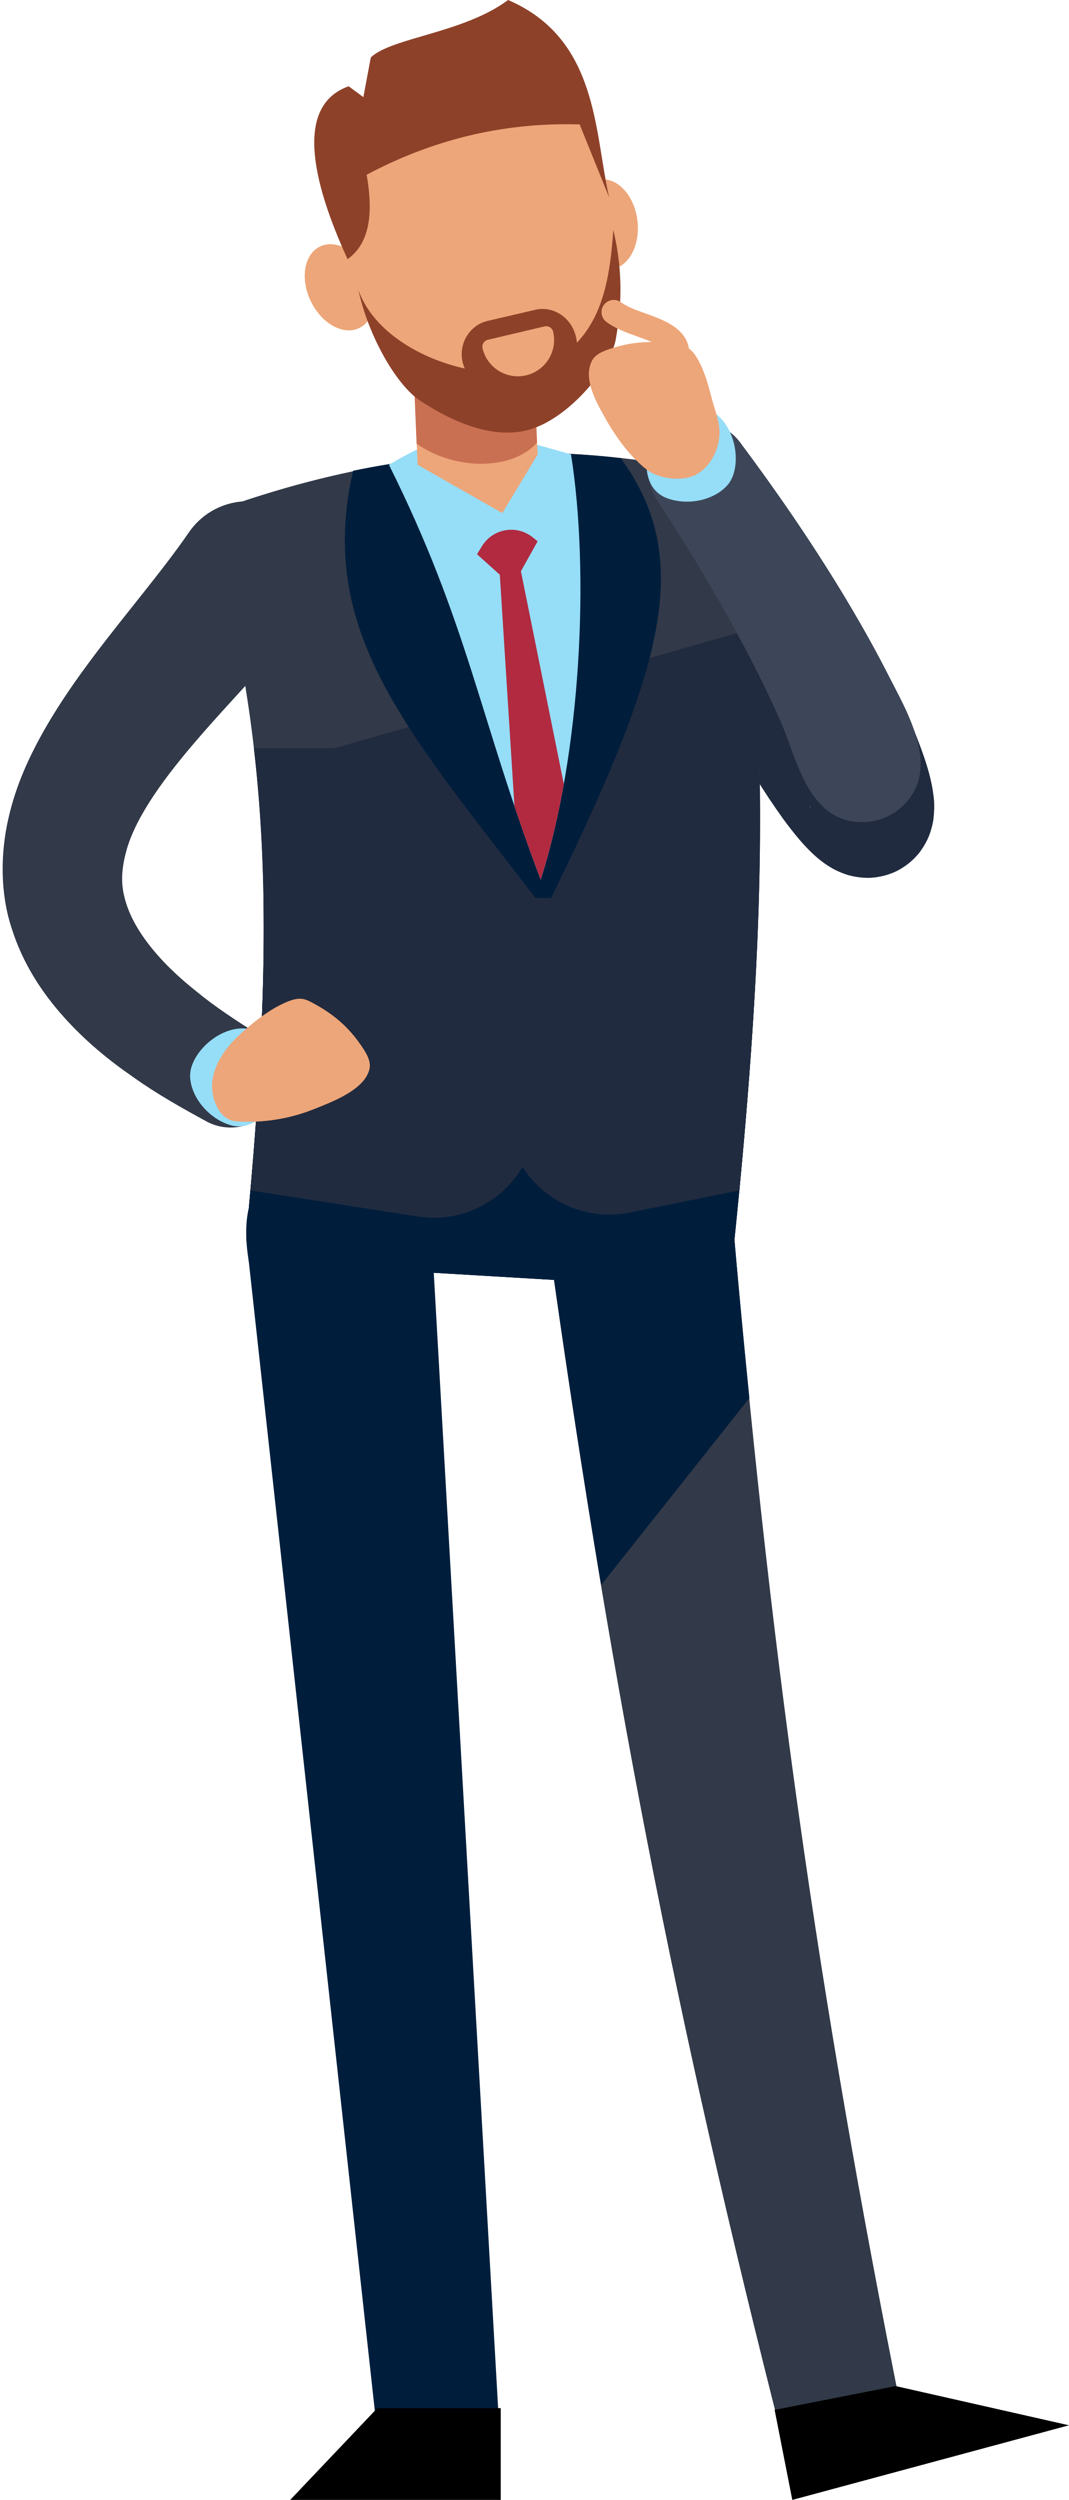 <?xml version="1.0" encoding="UTF-8"?><svg xmlns="http://www.w3.org/2000/svg" xmlns:xlink="http://www.w3.org/1999/xlink" height="3125.0" preserveAspectRatio="xMidYMid meet" version="1.0" viewBox="-3.3 0.0 1336.9 3125.0" width="1336.9" zoomAndPan="magnify"><defs><clipPath id="a"><path d="M 965 2982 L 1333.559 2982 L 1333.559 3125.039 L 965 3125.039 Z M 965 2982"/></clipPath><clipPath id="b"><path d="M 359 3010 L 623 3010 L 623 3125.039 L 359 3125.039 Z M 359 3010"/></clipPath></defs><g><g id="change1_1"><path d="M 921.898 552.652 C 966.777 612.602 1009.398 674.516 1048.848 739.23 C 1068.508 771.652 1087.438 804.711 1105.148 839.113 C 1122.816 873.918 1139.578 908.258 1153.707 950.27 C 1157.18 961.219 1160.578 972.188 1163.25 987.883 C 1164.23 996.691 1166.41 1003.633 1164.02 1024.316 C 1163.879 1025.965 1162.98 1030.52 1162.008 1034.102 C 1161.008 1037.875 1159.898 1041.406 1158.438 1045.195 C 1155.867 1051.367 1152.5 1057.473 1148.559 1063.004 C 1145.797 1067.402 1137.398 1076.641 1128.988 1082.332 C 1120.309 1088.52 1111.418 1092.453 1101.348 1094.898 C 1096.367 1096.129 1091.277 1096.898 1086.297 1097.23 L 1082.66 1097.391 L 1080.27 1097.359 L 1075.461 1097.105 C 1069.039 1096.625 1062.52 1095.426 1056.5 1093.668 C 1053.078 1092.562 1049.68 1091.285 1046.348 1089.848 C 1038.59 1086.426 1035.898 1084.508 1032.09 1082.156 L 1026.859 1078.625 L 1023.309 1075.906 C 1018.121 1071.895 1015.129 1069.031 1011.809 1065.914 C 1005.691 1060.031 1001.18 1055.012 996.941 1050.137 C 988.754 1040.578 982.129 1031.816 975.738 1023.137 C 951.16 988.875 931.523 956.07 912.398 922.789 C 874.598 856.43 840.941 789.699 808.656 722.477 C 787.191 677.777 806.023 624.129 850.723 602.676 C 895.422 581.203 949.062 600.035 970.527 644.734 C 971.277 646.301 972.094 648.156 972.746 649.738 C 999.777 716.051 1028.16 781.754 1059.02 844.438 C 1074.379 875.547 1090.75 906.465 1107.238 932.668 C 1111.277 938.965 1115.367 945.023 1118.758 949.598 L 1122.238 954.152 C 1122.238 954.152 1122.469 954.555 1120.918 953.305 L 1117.648 951.117 C 1115.77 949.996 1114.918 949.438 1109.34 946.801 C 1107.059 945.809 1104.707 944.977 1102.328 944.336 C 1097.43 942.77 1092.039 941.73 1086.75 941.43 L 1082.789 941.316 L 1077.598 941.43 C 1073.18 941.637 1068.641 942.293 1064.219 943.395 C 1055.32 945.711 1047.488 949.293 1039.629 954.602 C 1032.078 959.539 1024.781 968.27 1022.449 971.547 C 1019.09 976.102 1016.297 981.219 1014.297 986.398 C 1013.16 989.102 1012.34 991.516 1011.637 994.199 C 1010.969 996.676 1010.469 1000.145 1010.359 1000.641 C 1009.277 1012.25 1010.398 1009.992 1010.16 1009.785 C 1010.117 1007.402 1008.84 1000.676 1007.129 994.121 C 999.809 966.223 986.844 933.547 973.176 902.406 C 959.309 870.895 943.781 839.465 927.391 808.34 C 894.445 746.09 857.711 685.086 818.504 625.52 L 818.395 625.344 C 799.18 596.168 807.27 556.922 836.457 537.703 C 864.52 519.242 901.984 526.164 921.898 552.652" fill="#212b3f"/></g><g id="change2_1"><path d="M 908.539 597.105 C 683.855 540.969 467.266 563.59 256.43 642.16 C 328.012 910.301 344.047 1115.52 307.91 1509.934 L 307.91 1577.305 L 908.539 1612.965 C 955.094 1184.164 965.059 872.809 908.539 597.105" fill="#323948"/></g><g id="change1_2"><path d="M 936.586 786.105 L 415.301 935.266 L 314.211 935.266 C 332.625 1094.098 330.242 1265.816 307.91 1509.77 L 307.91 1577.309 L 908.535 1612.969 C 944.797 1278.988 958.848 1016.238 936.586 786.105" fill="#212b3f"/></g><g id="change2_2"><path d="M 913.09 1525.559 C 934.566 1774.801 961.129 2023.109 996.016 2270.328 C 1030.711 2517.57 1073.969 2763.801 1123.172 3009.578 L 973.781 3043.488 C 911.344 2798.551 854.484 2551.34 806.188 2302.172 C 757.699 2053.039 717.605 1802.32 682.77 1551.461 L 913.09 1525.559" fill="#323948"/></g><g id="change3_1"><path d="M 933.887 1747.629 C 926.438 1673.691 919.477 1599.68 913.09 1525.559 L 682.77 1551.461 C 702.688 1694.898 724.602 1838.262 748.547 1981.328 L 933.887 1747.629" fill="#001e3c"/></g><g id="change3_2"><path d="M 535.656 1528.898 L 620.219 3020.191 L 467.559 3032.879 L 304.68 1548.109 L 535.656 1528.898" fill="#001e3c"/></g><g id="change3_3"><path d="M 678.309 1138.219 C 823.965 841.969 867.809 702.508 773.074 572.852 C 659.578 559.633 548.078 565.832 438.266 588.465 C 391.156 793.793 510.875 918.504 678.309 1138.219" fill="#001e3c"/></g><g id="change4_1"><path d="M 672.855 1099.703 C 723.609 941.758 734.102 714.418 710.805 567.992 C 602.488 536.789 571.066 528.758 483.121 581.004 C 582.203 779.898 595.586 895.152 672.855 1099.703" fill="#96ddf7"/></g><g id="change5_1"><path d="M 518.969 581.035 L 624.895 641.391 L 669.082 568.133 L 660.07 360.871 L 509.957 366.703 L 518.969 581.035" fill="#eda679"/></g><g id="change6_1"><path d="M 668.273 553.344 L 660.875 383.219 L 510.766 389.055 L 517.727 554.742 C 565.941 588.332 637.402 588.332 668.273 553.344" fill="#ca7052"/></g><g id="change7_1"><path d="M 640.09 1007.801 C 649.867 1037.117 660.922 1067.918 672.852 1099.719 C 684.473 1063.25 694.164 1023.449 701.812 980.137 L 648.164 714.082 L 669.078 676.629 L 662.762 671.586 C 642.633 655.543 613.004 660.723 599.508 682.645 L 593.242 692.812 L 621.785 718.461 L 640.09 1007.801" fill="#b12a3f"/></g><g clip-path="url(#a)" id="change8_2"><path d="M 1333.559 3031.75 L 987.551 3125.039 L 965.441 3012.461 L 1116.898 2982.719 L 1333.559 3031.75" fill="inherit"/></g><g clip-path="url(#b)" id="change8_1"><path d="M 359.609 3125.039 L 622.91 3125.039 L 622.91 3010.309 L 468.559 3010.309 L 359.609 3125.039" fill="inherit"/></g><g id="change3_4"><path d="M 324.93 1253.262 C 322.352 1330.027 316.637 1414.477 307.91 1509.801 C 303.098 1530.078 303.902 1552.965 307.91 1577.309 L 908.535 1612.977 C 922.656 1482.918 933.242 1363.984 939.785 1253.262 L 324.93 1253.262" fill="#001e3c"/></g><g id="change1_3"><path d="M 326.191 1122.473 C 327.953 1227.723 322.496 1345.332 309.902 1488.082 L 519.52 1520.723 C 568.277 1528.316 617.066 1507.246 644.98 1466.555 L 650.332 1458.754 C 678.77 1503.562 731.871 1526.227 783.902 1515.75 L 921.336 1488.082 C 934.047 1355.492 942.48 1234.629 945.715 1122.473 L 326.191 1122.473" fill="#212b3f"/></g><g id="change9_1"><path d="M 921.898 552.652 C 966.777 612.602 1009.398 674.516 1048.848 739.23 C 1068.508 771.652 1087.438 804.711 1105.148 839.113 C 1130.66 889.375 1178.531 965.23 1120.547 1011.961 C 1097 1030.938 1061.039 1033.223 1035.898 1016.406 C 1000.418 992.68 989.367 939.285 973.176 902.406 C 959.309 870.895 943.781 839.465 927.391 808.34 C 894.445 746.09 857.711 685.086 818.395 625.344 C 799.18 596.168 807.27 556.922 836.457 537.703 C 864.52 519.242 901.984 526.164 921.898 552.652" fill="#3d4658"/></g><g id="change5_2"><path d="M 794.039 277.207 C 797.191 308.281 781.887 334.973 759.855 336.844 C 737.824 338.715 717.406 315.031 714.258 283.957 C 711.105 252.883 726.406 226.191 748.438 224.32 C 770.469 222.449 790.887 246.133 794.039 277.207" fill="#eda679"/></g><g id="change5_3"><path d="M 385.91 377.648 C 399.895 405.582 427.117 419.926 446.723 409.695 C 466.324 399.48 470.879 368.543 456.895 340.621 C 442.91 312.684 415.684 298.344 396.082 308.574 C 376.477 318.789 371.922 349.727 385.91 377.648" fill="#eda679"/></g><g id="change5_4"><path d="M 757.781 244.125 C 780.441 340.098 743.395 510.633 653.059 531.965 C 562.723 553.297 453.312 417.324 430.652 321.352 C 407.992 225.363 498.031 109.352 588.367 88.035 C 678.699 66.703 735.121 148.133 757.781 244.125" fill="#eda679"/></g><g id="change10_1"><path d="M 444.941 362.73 C 464.418 416.227 525.078 449.074 578.035 460.703 C 577.613 459.852 577.211 458.895 576.828 457.867 C 567.738 433.426 582.293 406.824 606.223 401.238 L 666.203 387.223 C 688.105 382.105 710.484 396.363 716.578 419.465 C 717.418 422.633 717.992 425.68 718.18 428.41 C 753.047 391.469 759.926 339.383 763.754 287.453 C 777.422 345.355 772.77 389.938 766.77 424.391 C 760.668 459.434 706.809 525.828 654.52 538.188 C 598.777 551.332 537.703 511.344 518.125 498.168 C 487.09 473.586 456.199 414.641 444.941 362.73" fill="#8e4129"/></g><g id="change10_2"><path d="M 632.145 0 C 576.238 41.562 486.547 46.836 460.441 71.797 L 451.105 121.414 L 432.746 107.859 C 366.254 131.344 385.609 224.211 431.367 323.984 C 459.867 303.66 463.461 265.316 455.242 218.422 C 535.176 176.035 622.969 152.645 721.621 155.539 L 758.5 246.758 C 739.688 163.84 744.836 48.543 632.145 0" fill="#8e4129"/></g><g id="change5_5"><path d="M 677.73 408.02 L 606.816 424.762 C 602.031 425.879 599.066 430.68 600.195 435.469 C 605.949 459.848 630.367 474.922 654.738 469.168 C 679.105 463.414 694.195 439.004 688.441 414.641 C 687.312 409.852 682.516 406.883 677.73 408.02" fill="#eda679"/></g><g id="change2_3"><path d="M 254.941 1401.844 C 224.016 1384.977 193.074 1367.68 163.117 1346.312 C 133.047 1325.562 103.555 1301.535 76.637 1271.48 C 49.879 1241.707 25.227 1204.859 11.32 1160.527 C -3.301 1116.367 -2.66 1066.75 6.988 1024.082 C 16.559 980.828 34.172 943.875 53.07 910.742 C 72.148 877.547 93.117 847.895 114.156 819.875 C 156.145 764.113 199.578 713.945 232.949 665.438 C 261.055 624.574 316.965 614.238 357.828 642.348 C 398.688 670.445 409.031 726.359 380.926 767.227 C 379.754 768.922 378.383 770.754 377.117 772.355 C 331.281 829.781 284.461 876.562 243.789 923.945 C 223.5 947.465 204.754 970.816 189.258 993.984 C 173.754 1017.105 161.535 1040.102 155.41 1061.191 C 149.32 1082.418 147.316 1101.27 152.133 1120.586 C 156.562 1139.918 167.219 1160.652 183.184 1181.062 C 198.93 1201.52 219.551 1221.344 242.73 1239.629 C 265.379 1258.344 291.219 1275.148 317.242 1291.754 L 319.246 1293.031 C 348.684 1311.824 357.316 1350.918 338.531 1380.355 C 320.566 1408.496 283.844 1417.523 254.941 1401.844" fill="#323948"/></g><g id="change4_2"><path d="M 234.457 1346.422 C 235.578 1368.418 252.27 1392.195 276.449 1403.336 C 280.934 1405.398 285.664 1407.062 290.43 1407.691 C 335.566 1413.73 363.188 1336.004 338.664 1305.363 C 299.652 1256.586 232.527 1308.676 234.457 1346.422" fill="#96ddf7"/></g><g id="change5_6"><path d="M 418.137 1273.66 C 431.016 1284.199 441.84 1296.547 451.82 1312.156 C 456.441 1319.379 460.645 1327.848 458.777 1336.211 C 452.941 1362.418 411.695 1377.508 389.617 1386.367 C 358.887 1398.719 325.355 1404.051 292.32 1401.758 C 268.914 1400.109 259.09 1368.73 262.504 1349.078 C 266.656 1325.164 282.598 1305.383 300.379 1289.75 C 315.992 1276.031 333.215 1262.449 352.285 1253.855 C 359.812 1250.457 368.035 1247.312 376.141 1248.914 C 380.324 1249.73 384.152 1251.77 387.91 1253.797 C 399.25 1259.871 409.188 1266.332 418.137 1273.66" fill="#eda679"/></g><g id="change4_3"><path d="M 906.516 606.383 C 892.008 622.953 864.18 631.277 838.297 625.051 C 833.496 623.906 828.758 622.273 824.621 619.824 C 785.445 596.609 811.902 518.465 850.137 509.59 C 910.977 495.477 931.406 577.945 906.516 606.383" fill="#96ddf7"/></g><g id="change5_7"><path d="M 807.375 427.59 C 790.734 427.887 774.594 430.867 757.09 436.941 C 748.984 439.754 740.445 443.793 736.723 451.52 C 725.875 474.062 742.465 502.824 753.312 522.172 C 766.738 546.105 783.84 570.004 805.605 587.164 C 819.16 597.855 846.098 601.629 862.426 595.473 C 882.773 587.793 895.82 563.812 896.5 542.828 C 897.016 526.906 890.691 513.07 886.824 498.094 C 882.805 482.52 878.812 467.191 871.344 452.812 C 867.539 445.496 863.027 437.934 855.676 434.16 C 851.883 432.223 847.609 431.445 843.414 430.699 C 830.742 428.465 818.938 427.375 807.375 427.59" fill="#eda679"/></g><g id="change5_8"><path d="M 843.461 455.242 C 835.695 455.242 829.047 449.367 828.25 441.484 C 827.367 432.738 810.305 426.609 793.801 420.684 C 780.207 415.785 766.137 410.719 755.102 402.445 C 748.344 397.383 746.969 387.793 752.031 381.039 C 757.098 374.285 766.699 372.898 773.453 377.965 C 780.816 383.469 792.68 387.758 804.156 391.879 C 827.203 400.168 855.883 410.484 858.699 438.41 C 859.543 446.82 853.418 454.316 845.008 455.176 C 844.488 455.227 843.969 455.242 843.461 455.242" fill="#eda679"/></g></g></svg>